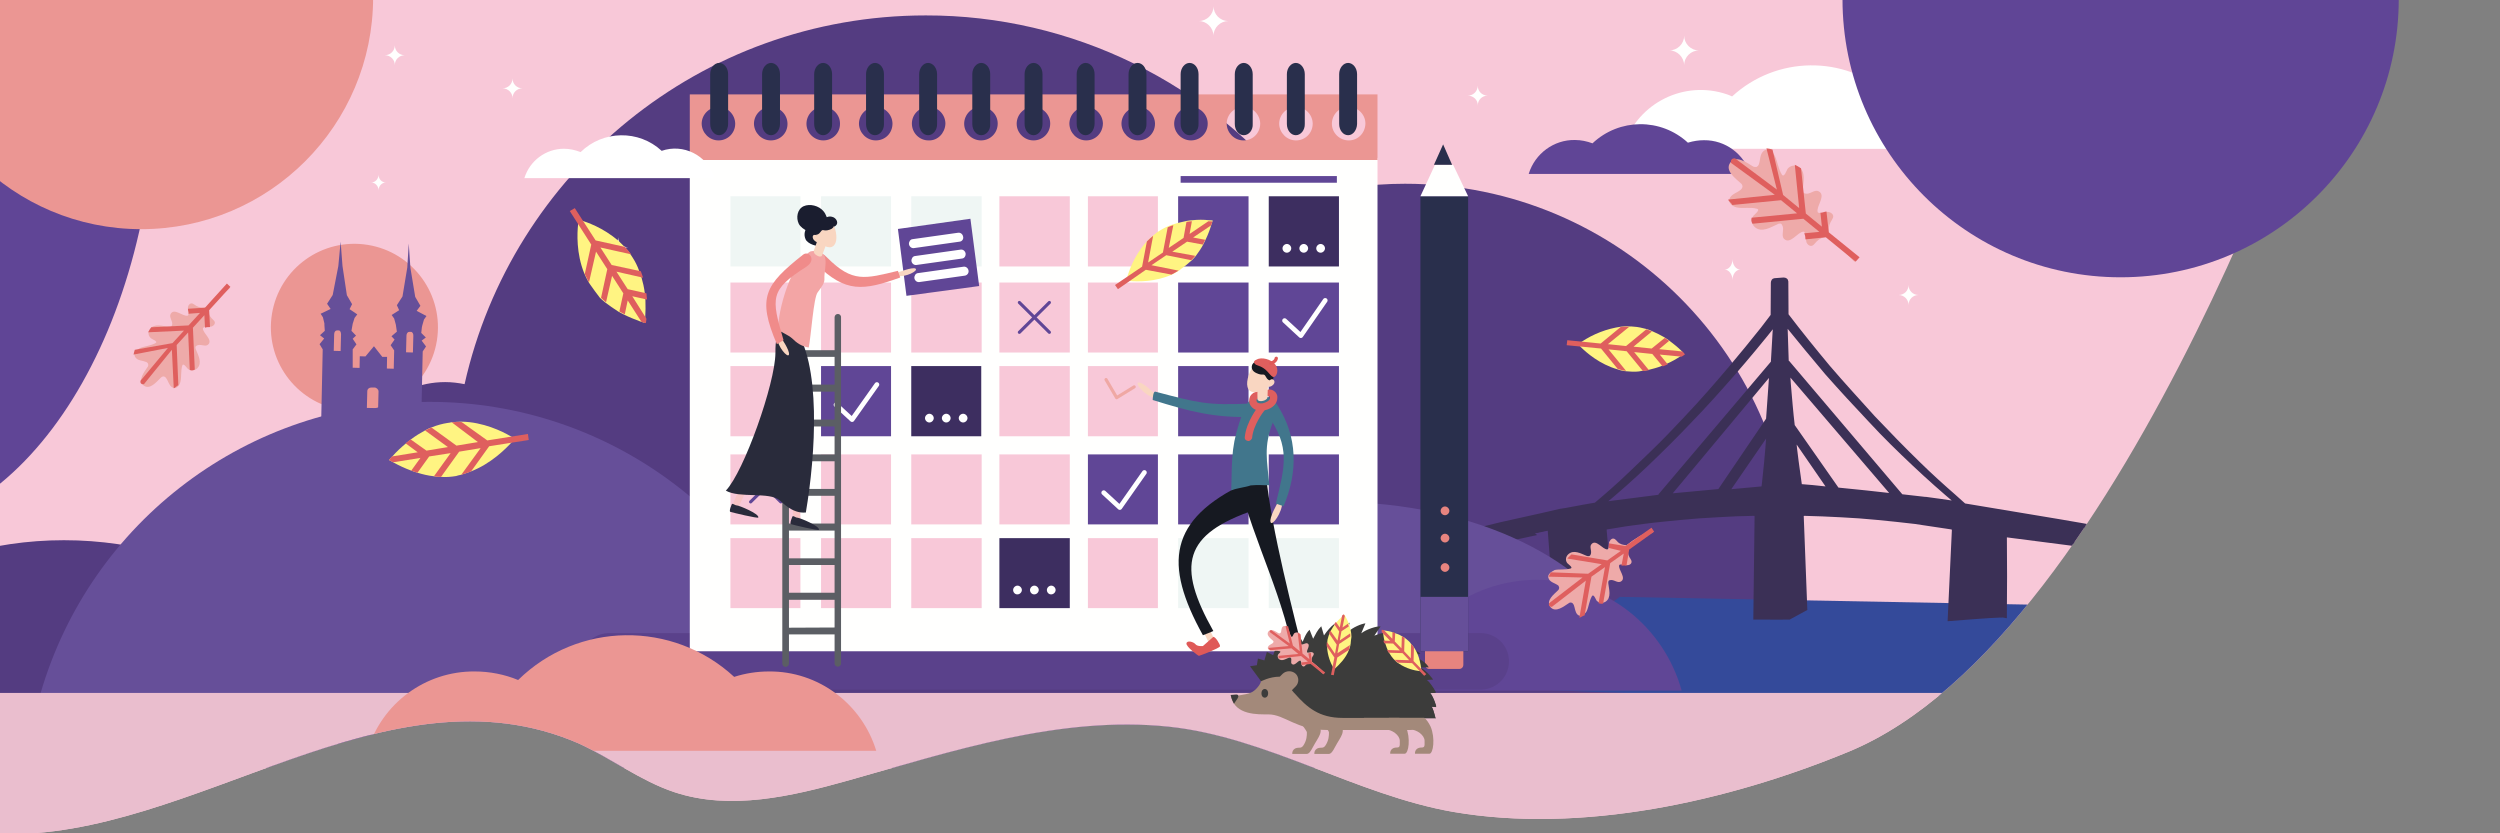 <?xml version="1.0" encoding="utf-8"?>
<!-- Generator: Adobe Illustrator 25.4.1, SVG Export Plug-In . SVG Version: 6.00 Build 0)  -->
<svg version="1.1" xmlns="http://www.w3.org/2000/svg" xmlns:xlink="http://www.w3.org/1999/xlink" x="0px" y="0px"
	 viewBox="0 0 1200 400" style="enable-background:new 0 0 1200 400;" xml:space="preserve">
<rect x="0" y="0" width="1200" height="400" fill="#808080" stroke="none"/>
<style type="text/css">
	.st0{display:none;}
	.st1{display:inline;fill-rule:evenodd;clip-rule:evenodd;fill:#A8A2C4;}
	.st2{display:inline;fill:#F8C8D8;}
	.st3{display:inline;fill-rule:evenodd;clip-rule:evenodd;fill:#F8C8D8;}
	.st4{display:inline;fill:#604596;}
	.st5{display:inline;fill:#95D3DD;}
	.st6{clip-path:url(#SVGID_00000016043703051411151540000002413967319244378502_);}
	.st7{fill-rule:evenodd;clip-rule:evenodd;fill:#F8C8D8;}
	.st8{fill-rule:evenodd;clip-rule:evenodd;fill:#543C81;}
	.st9{fill-rule:evenodd;clip-rule:evenodd;fill:#344A9A;}
	.st10{fill:#3B3056;stroke:#3B3056;stroke-width:2;stroke-miterlimit:10;}
	.st11{fill-rule:evenodd;clip-rule:evenodd;fill:#664F99;}
	.st12{fill-rule:evenodd;clip-rule:evenodd;fill:#604696;}
	.st13{fill:#EABECE;}
	.st14{fill-rule:evenodd;clip-rule:evenodd;fill:#FFFFFF;}
	.st15{fill-rule:evenodd;clip-rule:evenodd;fill:#604596;}
	.st16{fill-rule:evenodd;clip-rule:evenodd;fill:#5A418B;}
	.st17{fill-rule:evenodd;clip-rule:evenodd;fill:#FFFFFE;}
	.st18{fill-rule:evenodd;clip-rule:evenodd;fill:#EFF6F4;}
	.st19{fill-rule:evenodd;clip-rule:evenodd;fill:#3D2E60;}
	.st20{fill-rule:evenodd;clip-rule:evenodd;fill:#EB9693;}
	.st21{fill-rule:evenodd;clip-rule:evenodd;fill:#292F4C;}
	.st22{fill:none;stroke:#604696;stroke-width:1.524;stroke-linecap:round;stroke-linejoin:round;}
	.st23{fill:none;stroke:#FFFFFF;stroke-width:2.286;stroke-linecap:round;stroke-linejoin:round;}
	.st24{fill-rule:evenodd;clip-rule:evenodd;fill:#5B5E64;}
	.st25{fill:none;stroke:#EFA8A4;stroke-width:1.524;stroke-linecap:round;stroke-linejoin:round;}
	.st26{fill-rule:evenodd;clip-rule:evenodd;fill:#E7847F;}
	.st27{fill:#FFFFFF;}
	.st28{fill:#EB9693;}
	.st29{fill-rule:evenodd;clip-rule:evenodd;fill:#FFF482;}
	.st30{fill-rule:evenodd;clip-rule:evenodd;fill:#DF5F5E;}
	.st31{fill:#EEAAA9;}
	.st32{fill-rule:evenodd;clip-rule:evenodd;fill:#F9D6C1;}
	.st33{fill-rule:evenodd;clip-rule:evenodd;fill:#DF5957;}
	.st34{fill-rule:evenodd;clip-rule:evenodd;fill:#41768C;}
	.st35{fill-rule:evenodd;clip-rule:evenodd;fill:#161921;}
	.st36{fill:#DF5F5E;}
	.st37{fill:#DF5957;}
	.st38{fill-rule:evenodd;clip-rule:evenodd;fill:#F7C3C4;}
	.st39{fill-rule:evenodd;clip-rule:evenodd;fill:#292B3B;}
	.st40{fill-rule:evenodd;clip-rule:evenodd;fill:#F08B8A;}
	.st41{fill-rule:evenodd;clip-rule:evenodd;fill:#1A1D2F;}
	.st42{fill-rule:evenodd;clip-rule:evenodd;fill:#F3A5A5;}
	.st43{fill:#3C3C3B;}
	.st44{fill:#A3897A;}
	.st45{clip-path:url(#SVGID_00000111185062012030487120000001713778756961346238_);fill:#604596;}
	
		.st46{clip-path:url(#SVGID_00000111185062012030487120000001713778756961346238_);fill-rule:evenodd;clip-rule:evenodd;fill:#604596;}
	.st47{clip-path:url(#SVGID_00000111185062012030487120000001713778756961346238_);fill:#EB9693;}
</style>
<g id="Hilfe_x5F_2" class="st0">
</g>
<g id="Hilfe_x5F_1" class="st0">
	<circle id="k_00000172429549780387023750000002850470760704692362_" class="st2" cx="1017.9" cy="69.6" r="133.5"/>
	<path class="st3" d="M-39.6,7.7c-39.3,0-97.3-96.1-122.3-53.5c-23.2,39.5-37.4,92.7-37.4,151.3c0,121.7,61.4,220.5,137.2,220.5
		S75.1,227.3,75.1,105.5S36.2,7.7-39.6,7.7z"/>
	<circle class="st4" cx="67.8" cy="68.7" r="111.3"/>
</g>
<g id="Main">
	<g>
		<defs>
			<path id="SVGID_1_" d="M887.4,360.8c-58.4,24.1-128.5,39.5-189.9,28.9c-46.4-8.1-89.7-36-136.5-40.9
				c-52.2-5.4-103.6,11.7-154.1,25.9c-27.1,7.6-56.3,14.4-83,5.6c-16.4-5.4-30.4-16.3-46.2-23.5c-92.2-40-185.2,46.5-277.7,43.5V0
				h1119.7C1119.7,0,1022.3,305.1,887.4,360.8z"/>
		</defs>
		<clipPath id="SVGID_00000062183604332837268600000012064482776578960563_">
			<use xlink:href="#SVGID_1_"  style="overflow:visible;"/>
		</clipPath>
		<g style="clip-path:url(#SVGID_00000062183604332837268600000012064482776578960563_);">
			<polygon class="st7" points="-51,400 1149,400 1149,0 -51,0 			"/>
			<path class="st8" d="M674.4,88.2c-17.1,0-34.2,2.4-50.7,7C580.8,39.8,514.5,7.3,444.4,7.4c-108.2,0-198.7,75.7-221.4,177
				c-3-0.6-6.1-1-9.3-1c-24.7,0-44.8,20.1-44.8,44.8c0,3,0.3,6,0.9,8.8c-61,15.8-97.6,40.8-81.8,101.8c2.7,10.4,6.8,20.5,12.4,29.8
				h706.7c34.5-34.9,53.9-44.8,53.7-93.9C861,171.8,777.5,88.2,674.4,88.2"/>
			<path class="st9" d="M777.5,286.5c140.1,2.6,210.4,4,211.1,4c47.6,5,33.6,36.5-17.3,41.6c-33.9,3.4-185.8,2.6-252.7-2.4
				L777.5,286.5z"/>
			<path id="i-2_00000181771684054872076400000007568300285701380993_" class="st10" d="M856.2,134.2c0.3,0,0.6,0.1,0.9,0.3
				c0.1,0.1,0.3,0.3,0.3,0.6v0.3l0.1,15.8c6.4,8.4,13.1,16.7,20.1,25.1c7.1,8.3,14.4,16.2,21.5,24.1c7.3,7.7,14.5,15.1,21.7,22.1
				c5.8,5.7,11.7,11,17.2,15.8l4.8,4.3c40.5,6.7,60.7,10.1,60.7,10.3l0.7,9.3l-41.9-5.4l0.1,19.7l-0.1,19
				c-1.3-0.3-10.1,0.3-26.4,1.6l2-42.6c0-0.3-0.1-0.6-0.3-0.9c-0.1-0.1-0.3-0.3-0.4-0.4c-9.4-1.4-15.4-2.3-18-2.7
				c-5.8-0.7-11.7-1.3-17.7-1.9s-11.8-1-17.7-1.3c-6-0.3-12-0.6-17.8-0.7c-0.3,0-0.6,0.1-0.9,0.4c-0.1,0.1-0.3,0.4-0.3,0.6v0.3
				l1.7,44.3l-7.7,4.2c-3.3,0.1-3.1,0-16.2,0l0.6-48.5c0-0.3-0.1-0.6-0.3-0.9c-0.3-0.3-0.6-0.4-1-0.4c-5.8,0.1-11.7,0.3-17.7,0.7
				c-6,0.3-11.8,0.7-17.7,1.3c-5.8,0.6-11.8,1.1-17.7,1.9c-4,0.6-8,1-11.8,1.7l-6.1,1c-0.1,0-0.4,0.1-0.6,0.4
				c-0.1,0.1-0.1,0.4-0.1,0.6v0.3l2,23.2c-0.6,0.4-9.3,0.6-26.5,0.6l-1.8-23.8c0-0.1-39.7,8.9-46.3,9.3c-0.5,0-4.9-6-4.9-6
				c0.1-0.1,56.2-12.4,56.4-12.6l2.6-0.4l8.6-1.6l5.7-1c5.6-4.7,11.3-9.7,17.1-15.3l9.8-9.4c5.6-5.4,11-11,16.4-16.8
				c7.3-7.7,14.4-15.8,21.4-24.1c5.3-6.3,10.4-12.5,15.4-18.8l4.8-6.3l0.1-15.8c0-0.3,0.1-0.6,0.3-0.9c0.1-0.1,0.3-0.3,0.6-0.3h0.3
				L856.2,134.2z M851.9,155.3L851.9,155.3c-6.4,8-13,16-19.8,23.8c-6.8,7.8-13.7,15.5-20.7,22.7c-7,7.4-14.1,14.4-21.1,21.1
				s-14,12.8-20.8,18.5c-0.1,0.1-0.1,0.3,0,0.4c0,0,0.1,0.1,0.3,0.1l4.4-0.6c6.6-0.9,17-2.1,22.7-2.9c0-0.3,0-0.4,0.1-0.7l0.1-0.1
				l53.9-63.6l0.6-10.3c0.1-2.7,0.3-5.4,0.6-8.3c0.1-0.1,0.1-0.1-0.1-0.3L851.9,155.3z M857.3,155.3L857.3,155.3l-0.3,0.1v0.1
				l0.6,18.1v0.1c0.3,0.1,0.4,0.3,0.6,0.4l54.4,64.1l11.4,1.3l0,0h0.4c5,0.7,9.8,1.3,14.8,2.1c0.3,0,0.4,0,0.4-0.1s0-0.3-0.1-0.3
				c-6.8-5.7-13.7-11.8-20.8-18.5c-7-6.6-14.1-13.5-21.1-21.1c-7-7.4-14-15-20.8-22.7C870.3,171.2,863.7,163.2,857.3,155.3
				L857.3,155.3L857.3,155.3z M909.2,237.9l-51-59.6l0.4,6c0.6,6.8,1.1,13.5,1.9,20.1l21.4,30.6l13.8,1.4L909.2,237.9z M850.3,178.4
				l-49.7,59.6l24.8-2.3v-0.1l0,0l0.1-0.1l23.2-34.2l0.9-12.7C849.9,185.3,850,181.9,850.3,178.4L850.3,178.4z M849,206.9l-20,29.1
				l17.4-1.6l0.3-2.1C847.3,227.1,848.2,218.5,849,206.9z M864,233.4h0.9c2,0.1,7,0.6,13.4,1.3L861,209.6
				C861.7,217.5,862.9,225.4,864,233.4L864,233.4z"/>
			<path class="st8" d="M30.7,259.3c-70.4,0-129.7,41.3-148.2,97.8H179C160.5,300.6,101.2,259.3,30.7,259.3 M478.7,210.4
				c-98.1,0-180.7,41.3-206.4,97.8H685C659.5,251.7,576.8,210.4,478.7,210.4"/>
			<path class="st11" d="M640.5,240.9c-67.6,0-124.6,28.5-142.3,67.3h284.5C765.1,269.3,708.1,240.9,640.5,240.9 M206.1,192.9
				c-86.5-0.1-162.6,57-186.7,140.1h373.6C368.8,249.9,292.6,192.8,206.1,192.9"/>
			<path class="st12" d="M737.8,278.3c-33.1,0-60.9,22.5-69.6,53.2h139C798.7,300.8,770.9,278.3,737.8,278.3"/>
			<rect x="-51" y="332.6" class="st13" width="1042.6" height="67.4"/>
			<path class="st14" d="M778.9,71.4c6-20.7,27.5-32.6,48.2-26.7c1.4,0.4,2.9,0.9,4.3,1.6c21.2-19.5,53.7-20,75.4-0.9
				c20.4-7,42.6,3.8,49.6,24.1c0.3,0.7,0.4,1.3,0.6,2L778.9,71.4L778.9,71.4z"/>
			<path class="st15" d="M733.8,83.4c3-9.7,12.1-16.4,22.2-16.2c2.9,0,5.7,0.6,8.4,1.6c12.8-12.1,32.8-12.3,45.8-0.3l0.3-0.1
				c2.4-0.7,4.8-1.1,7.4-1.1c10.3-0.1,19.2,6.6,22.2,16.2H733.8z"/>
			<path class="st16" d="M710.2,331H292.9c-7.6,0.3-13.8-5.6-14.1-13c-0.3-7.6,5.6-13.8,13-14.1c0.4,0,0.7,0,1.1,0h417.3
				c7.6-0.3,13.8,5.6,14.1,13c0.3,7.6-5.6,13.8-13,14.1C710.9,331,710.5,331,710.2,331"/>
			<polygon class="st17" points="331.1,312.6 661.2,312.6 661.2,75.8 331.1,75.8 			"/>
			<polygon class="st18" points="350.6,127.9 384.2,127.9 384.2,94.2 350.6,94.2 			"/>
			<polygon class="st18" points="394.1,127.9 427.7,127.9 427.7,94.2 394.1,94.2 			"/>
			<polygon class="st18" points="437.4,127.9 471.2,127.9 471.2,94.2 437.4,94.2 			"/>
			<polygon class="st7" points="479.7,127.9 513.5,127.9 513.5,94.2 479.7,94.2 			"/>
			<polygon class="st7" points="522.2,127.9 555.8,127.9 555.8,94.2 522.2,94.2 			"/>
			<polygon class="st12" points="565.5,127.9 599.3,127.9 599.3,94.2 565.5,94.2 			"/>
			<polygon class="st19" points="609,127.9 642.7,127.9 642.7,94.2 609,94.2 			"/>
			<polygon class="st7" points="350.6,169.2 384.2,169.2 384.2,135.6 350.6,135.6 			"/>
			<polygon class="st7" points="394.1,169.2 427.7,169.2 427.7,135.6 394.1,135.6 			"/>
			<polygon class="st7" points="437.4,169.2 471.2,169.2 471.2,135.6 437.4,135.6 			"/>
			<polygon class="st7" points="479.7,169.2 513.5,169.2 513.5,135.6 479.7,135.6 			"/>
			<polygon class="st7" points="522.2,169.2 555.8,169.2 555.8,135.6 522.2,135.6 			"/>
			<polygon class="st12" points="565.5,169.2 599.3,169.2 599.3,135.6 565.5,135.6 			"/>
			<polygon class="st12" points="609,169.2 642.7,169.2 642.7,135.6 609,135.6 			"/>
			<polygon class="st7" points="350.6,209.4 384.2,209.4 384.2,175.7 350.6,175.7 			"/>
			<polygon class="st12" points="394.1,209.4 427.7,209.4 427.7,175.7 394.1,175.7 			"/>
			<polygon class="st19" points="437.4,209.4 471,209.4 471,175.7 437.4,175.7 			"/>
			<polygon class="st7" points="479.7,209.4 513.5,209.4 513.5,175.7 479.7,175.7 			"/>
			<polygon class="st7" points="522.2,209.4 555.8,209.4 555.8,175.7 522.2,175.7 			"/>
			<polygon class="st12" points="565.5,209.4 599.3,209.4 599.3,175.7 565.5,175.7 			"/>
			<polygon class="st12" points="609,209.4 642.7,209.4 642.7,175.7 609,175.7 			"/>
			<polygon class="st7" points="350.6,251.7 384.2,251.7 384.2,218.1 350.6,218.1 			"/>
			<polygon class="st7" points="394.1,251.7 427.7,251.7 427.7,218.1 394.1,218.1 			"/>
			<polygon class="st7" points="437.4,251.7 471.2,251.7 471.2,218.1 437.4,218.1 			"/>
			<polygon class="st7" points="479.7,251.7 513.5,251.7 513.5,218.1 479.7,218.1 			"/>
			<polygon class="st12" points="522.2,251.7 555.8,251.7 555.8,218.1 522.2,218.1 			"/>
			<polygon class="st12" points="565.5,251.7 599.3,251.7 599.3,218.1 565.5,218.1 			"/>
			<polygon class="st12" points="609,251.7 642.7,251.7 642.7,218.1 609,218.1 			"/>
			<polygon class="st7" points="350.6,291.9 384.2,291.9 384.2,258.3 350.6,258.3 			"/>
			<polygon class="st7" points="394.1,291.9 427.7,291.9 427.7,258.3 394.1,258.3 			"/>
			<polygon class="st7" points="437.4,291.9 471.2,291.9 471.2,258.3 437.4,258.3 			"/>
			<polygon class="st19" points="479.7,291.9 513.5,291.9 513.5,258.3 479.7,258.3 			"/>
			<polygon class="st7" points="522.2,291.9 555.8,291.9 555.8,258.3 522.2,258.3 			"/>
			<polygon class="st18" points="565.5,291.9 599.3,291.9 599.3,258.3 565.5,258.3 			"/>
			<polygon class="st18" points="609,291.9 642.7,291.9 642.7,258.3 609,258.3 			"/>
			<polygon class="st12" points="566.7,87.7 641.7,87.7 641.7,84.5 566.7,84.5 			"/>
			<path class="st20" d="M647.4,67.4c-4.4,0-8.1-3.6-8.1-8s3.6-8.1,8-8.1c4.4,0,8.1,3.6,8.1,8l0,0C655.3,63.9,651.8,67.4,647.4,67.4
				L647.4,67.4z M622.1,67.4c-4.4,0-8-3.6-8.1-8c0-4.4,3.6-8,8-8.1c4.4,0,8,3.6,8.1,8l0,0C630.1,63.9,626.5,67.4,622.1,67.4
				L622.1,67.4z M596.9,67.4c-4.4,0-8-3.6-8.1-8c0-4.4,3.6-8,8-8.1c4.4,0,8,3.6,8.1,8l0,0C604.9,63.9,601.3,67.4,596.9,67.4
				L596.9,67.4z M571.7,67.4c-4.4,0-8.1-3.6-8.1-8s3.6-8.1,8-8.1s8.1,3.6,8.1,8c0,0,0,0,0,0.1C579.7,63.9,576.1,67.4,571.7,67.4
				L571.7,67.4z M546.4,67.4c-4.4,0-8-3.6-8.1-8c0-4.4,3.6-8,8-8.1c4.4,0,8,3.6,8.1,8c0,0,0,0,0,0.1
				C554.4,63.9,550.9,67.4,546.4,67.4z M521.4,67.4c-4.4,0-8-3.6-8.1-8c0-4.4,3.6-8,8-8.1c4.4,0,8,3.6,8.1,8l0,0
				C529.3,63.9,525.8,67.4,521.4,67.4L521.4,67.4z M496.1,67.4c-4.4,0-8.1-3.6-8.1-8s3.6-8.1,8-8.1s8.1,3.6,8.1,8l0,0
				C504.1,63.9,500.5,67.4,496.1,67.4L496.1,67.4L496.1,67.4z M470.9,67.4c-4.4,0-8.1-3.6-8.1-8s3.6-8.1,8-8.1c4.4,0,8.1,3.6,8.1,8
				l0,0C478.9,63.9,475.3,67.4,470.9,67.4L470.9,67.4z M445.7,67.4c-4.4,0-8-3.6-8-8.1c0-4.4,3.6-8,8.1-8c4.4,0,8,3.6,8,8.1l0,0
				C453.6,63.9,450.1,67.6,445.7,67.4L445.7,67.4L445.7,67.4z M420.4,67.4c-4.4,0-8-3.6-8.1-8c0-4.4,3.6-8,8-8.1c4.4,0,8,3.6,8.1,8
				l0,0C428.4,63.9,424.9,67.4,420.4,67.4L420.4,67.4L420.4,67.4z M395.2,67.4c-4.4,0-8.1-3.6-8.1-8s3.6-8.1,8-8.1s8.1,3.6,8.1,8
				l0,0C403.3,63.9,399.6,67.4,395.2,67.4L395.2,67.4L395.2,67.4z M370,67.4c-4.4,0-8-3.6-8.1-8c0-4.4,3.6-8,8-8.1
				c4.4,0,8,3.6,8.1,8l0,0C378.1,63.9,374.5,67.4,370,67.4L370,67.4L370,67.4z M344.9,67.4c-4.4,0-8-3.6-8.1-8c0-4.4,3.6-8,8-8.1
				c4.4,0,8,3.6,8.1,8c0,0,0,0,0,0.1C352.9,63.9,349.3,67.4,344.9,67.4L344.9,67.4z M331.1,76.8h330.1V45.3H331.1V76.8z"/>
			<path class="st21" d="M345.2,64.9L345.2,64.9c-2.4,0-4.3-2.4-4.3-5.4V35.6c0-3,2-5.4,4.3-5.4c2.4,0,4.3,2.4,4.3,5.4v23.9
				C349.5,62.4,347.6,64.9,345.2,64.9 M370.1,64.9L370.1,64.9c-2.4,0-4.3-2.4-4.3-5.4V35.6c0-3,2-5.4,4.3-5.4c2.4,0,4.3,2.4,4.3,5.4
				v23.9C374.4,62.4,372.5,64.9,370.1,64.9 M395.1,64.9L395.1,64.9c-2.4,0-4.3-2.4-4.3-5.4V35.6c0-3,2-5.4,4.3-5.4
				c2.4,0,4.3,2.4,4.3,5.4v23.9C399.5,62.4,397.5,64.9,395.1,64.9 M420,64.9L420,64.9c-2.4,0-4.3-2.4-4.3-5.4V35.6
				c0-3,2-5.4,4.3-5.4c2.4,0,4.3,2.4,4.3,5.4v23.9C424.4,62.4,422.4,64.9,420,64.9 M445.5,64.9L445.5,64.9c-2.4,0-4.3-2.4-4.3-5.4
				V35.6c0-3,2-5.4,4.3-5.4c2.3,0,4.3,2.4,4.3,5.4v23.9C449.9,62.4,447.9,64.9,445.5,64.9 M471,64.9L471,64.9
				c-2.4,0-4.3-2.4-4.3-5.4V35.6c0-3,2-5.4,4.3-5.4c2.4,0,4.3,2.4,4.3,5.4v23.9C475.5,62.4,473.5,64.9,471,64.9 M496.1,64.9
				L496.1,64.9c-2.4,0-4.3-2.4-4.3-5.4V35.6c0-3,2-5.4,4.3-5.4c2.4,0,4.3,2.4,4.3,5.4v23.9C500.4,62.4,498.5,64.9,496.1,64.9
				 M521.1,64.9L521.1,64.9c-2.4,0-4.3-2.4-4.3-5.4V35.6c0-3,2-5.4,4.3-5.4c2.4,0,4.3,2.4,4.3,5.4v23.9
				C525.3,62.4,523.5,64.9,521.1,64.9 M546,64.9L546,64.9c-2.4,0-4.3-2.4-4.3-5.4V35.6c0-3,2-5.4,4.3-5.4c2.4,0,4.3,2.4,4.3,5.4
				v23.9C550.4,62.4,548.4,64.9,546,64.9 M571,64.9L571,64.9c-2.4,0-4.3-2.4-4.3-5.4V35.6c0-3,2-5.4,4.3-5.4c2.4,0,4.3,2.4,4.3,5.4
				v23.9C575.4,62.4,573.4,64.9,571,64.9 M597,64.9L597,64.9c-2.4,0-4.3-2.4-4.3-5.4V35.6c0-3,2-5.4,4.3-5.4c2.3,0,4.3,2.4,4.3,5.4
				v23.9C601.5,62.4,599.5,64.9,597,64.9 M622,64.9L622,64.9c-2.4,0-4.3-2.4-4.3-5.4V35.6c0-3,2-5.4,4.3-5.4c2.3,0,4.3,2.4,4.3,5.4
				v23.9C626.4,62.4,624.4,64.9,622,64.9 M647.1,64.9L647.1,64.9c-2.4,0-4.3-2.4-4.3-5.4V35.6c0-3,2-5.4,4.3-5.4
				c2.3,0,4.3,2.4,4.3,5.4v23.9C651.3,62.4,649.5,64.9,647.1,64.9"/>
			<path class="st22" d="M503.7,145.2l-14.4,14.3 M503.7,159.5l-14.4-14.3 M374.8,226.6l-14.5,14.3 M374.8,240.9l-14.5-14.3"/>
			<polyline class="st23" points="401.3,194.3 409,201.4 420.9,184.6 			"/>
			<polyline class="st23" points="529.8,236.5 537.5,243.6 549.3,226.8 			"/>
			<polyline class="st23" points="616.6,153.9 624.4,161.1 636.1,144.2 			"/>
			<path class="st24" d="M379.1,301.3c-0.1,0-0.3,0-0.4,0v-13.4c0.1,0,0.3,0,0.4,0h21.5v13.3L379.1,301.3z M379.1,171.3h21.5v13.3
				h-21.5c-0.1,0-0.3,0-0.4,0v-13.4C378.8,171.3,379,171.3,379.1,171.3L379.1,171.3z M378.7,271.2c0.1,0,0.3,0,0.4,0h21.5v13.3
				h-21.5c-0.1,0-0.3,0-0.4,0V271.2z M400.6,201.4h-21.5c-0.1,0-0.3,0-0.4,0V188c0.1,0,0.3,0,0.4,0h21.5V201.4z M379.1,254.7h21.5
				V268h-21.5c-0.1,0-0.3,0-0.4,0v-13.4C378.8,254.7,379,254.7,379.1,254.7z M379.1,238h21.5v13.3h-21.5c-0.1,0-0.3,0-0.4,0V238
				C378.8,238,379,238,379.1,238L379.1,238z M378.7,218.1v-13.4c0.1,0,0.3,0,0.4,0h21.5v13.4h-21.5
				C379,218.1,378.8,218.1,378.7,218.1z M379.1,221.4h21.5v13.3h-21.5c-0.1,0-0.3,0-0.4,0v-13.3C378.8,221.4,379,221.4,379.1,221.4
				L379.1,221.4z M402.2,150.7c-0.9,0-1.6,0.7-1.6,1.6l0,0v15.8h-21.5c-0.1,0-0.3,0-0.4,0v-15.8c0-0.9-0.7-1.6-1.6-1.6
				c-0.9,0-1.6,0.7-1.6,1.6l0,0v166.2c0,0.9,0.7,1.6,1.6,1.6c0.9,0,1.6-0.7,1.6-1.6l0,0v-14c0.1,0,0.3,0,0.4,0h21.5v13.8
				c-0.1,0.9,0.6,1.6,1.4,1.7c0.9,0.1,1.6-0.6,1.7-1.4c0-0.1,0-0.1,0-0.3V152.4C403.8,151.4,403,150.7,402.2,150.7L402.2,150.7z"/>
			<polyline class="st12" points="470,137.3 435.1,142 431,109.9 465.8,105 470,137.3 			"/>
			<path class="st14" d="M460.6,116l-22,3.1c-1.1,0.1-2.1-0.7-2.3-1.9l0,0c-0.1-1.1,0.6-2.3,1.7-2.4l22-3.1c1.1-0.1,2.1,0.7,2.3,1.9
				l0,0C462.6,114.7,461.8,115.9,460.6,116 M461.8,124.1l-22,3.1c-1.1,0.1-2.1-0.7-2.3-1.9l0,0c-0.1-1.1,0.6-2.3,1.7-2.4l22-3.1
				c1.1-0.1,2.1,0.7,2.3,1.9l0,0C463.6,122.9,462.9,124,461.8,124.1 M463.2,132.3l-22,3.1c-1.1,0.1-2.1-0.7-2.3-1.9l0,0
				c-0.1-1.1,0.6-2.3,1.7-2.4l22-3.1c1.1-0.1,2.1,0.7,2.3,1.9l0,0C465.1,131,464.3,132.1,463.2,132.3"/>
			<path class="st25" d="M544.4,185.7l-8.3,5.1 M536,190.9l-5.1-8.7"/>
			<path class="st14" d="M444,200.7c0-1.1,1-2.1,2.1-2.1c1.1,0,2.1,1,2.1,2.1c0,1.1-1,2.1-2.1,2.1C445,202.8,444,201.8,444,200.7
				 M452.1,200.7c0-1.1,1-2.1,2.1-2.1c1.1,0,2.1,1,2.1,2.1c0,1.1-1,2.1-2.1,2.1C453.1,202.8,452.1,201.8,452.1,200.7 M460.2,200.7
				c0-1.1,1-2.1,2.1-2.1s2.1,1,2.1,2.1c0,1.1-1,2.1-2.1,2.1S460.2,201.8,460.2,200.7 M615.6,119.2c0-1.1,1-2.1,2.1-2.1
				s2.1,1,2.1,2.1s-1,2.1-2.1,2.1S615.6,120.4,615.6,119.2 M623.7,119.2c0-1.1,1-2.1,2.1-2.1c1.1,0,2.1,1,2.1,2.1s-1,2.1-2.1,2.1
				C624.7,121.3,623.7,120.4,623.7,119.2 M631.8,119.2c0-1.1,1-2.1,2.1-2.1c1.1,0,2.1,1,2.1,2.1s-1,2.1-2.1,2.1
				C632.8,121.3,631.8,120.4,631.8,119.2 M486.3,283.2c0-1.1,1-2.1,2.1-2.1c1.1,0,2.1,1,2.1,2.1c0,1.1-1,2.1-2.1,2.1
				C487.3,285.4,486.3,284.4,486.3,283.2 M494.4,283.2c0-1.1,1-2.1,2.1-2.1c1.1,0,2.1,1,2.1,2.1c0,1.1-1,2.1-2.1,2.1
				C495.4,285.4,494.4,284.4,494.4,283.2 M502.5,283.2c0-1.1,1-2.1,2.1-2.1c1.1,0,2.1,1,2.1,2.1c0,1.1-1,2.1-2.1,2.1
				C503.5,285.4,502.5,284.4,502.5,283.2"/>
			<polygon class="st21" points="681.8,312.6 704.7,312.6 704.7,94.2 681.8,94.2 			"/>
			<polyline class="st17" points="688.8,79.1 681.8,94.2 704.7,94.2 697.5,79.1 688.8,79.1 			"/>
			<polyline class="st21" points="692.7,69.3 688.3,79.1 697,79.1 692.7,69.3 			"/>
			<path class="st26" d="M700.4,321.1H686c-1.1,0-2-1-2-2l0,0v-17.5c0-1.1,0.9-2,2-2l0,0h14.4c1.1,0,2,1,2,2l0,0v17.5
				C702.4,320.3,701.5,321.1,700.4,321.1L700.4,321.1"/>
			<polygon class="st11" points="681.8,312.6 704.7,312.6 704.7,286.5 681.8,286.5 			"/>
			<path class="st26" d="M691.5,272.4c0-1.1,1-2.1,2.1-2.1c1.1,0,2.1,1,2.1,2.1c0,1.1-1,2.1-2.1,2.1
				C692.5,274.5,691.5,273.5,691.5,272.4 M691.5,258.3c0-1.1,1-2.1,2.1-2.1c1.1,0,2.1,1,2.1,2.1c0,1.1-1,2.1-2.1,2.1
				C692.5,260.4,691.5,259.4,691.5,258.3 M691.5,245.2c0-1.1,1-2.1,2.1-2.1c1.1,0,2.1,1,2.1,2.1s-1,2.1-2.1,2.1
				C692.5,247.3,691.5,246.4,691.5,245.2"/>
			<path class="st17" d="M575.4,10.1c3.8,0,7.1-3.1,7.1-7.1c0,3.8,3.1,7.1,7.1,7.1c-3.8,0-7.1,3.1-7.1,7.1
				C582.4,13.3,579.2,10.1,575.4,10.1 M801.3,24.2c3.8,0,7.1-3.1,7.1-7.1c0,3.8,3.1,7.1,7.1,7.1c-3.8,0-7.1,3.1-7.1,7.1
				C808.3,27.4,805.1,24.2,801.3,24.2 M704.5,45.9c2.7,0,4.8-2.1,4.8-4.8c0,2.7,2.1,4.8,4.8,4.8c-2.7,0-4.8,2.1-4.8,4.8
				C709.5,48,707.2,45.9,704.5,45.9 M291.9,118.7c2.7,0,4.8-2.1,4.8-4.8c0,2.7,2.1,4.8,4.8,4.8c-2.7,0-4.8,2.1-4.8,4.8l0,0
				C296.9,120.9,294.6,118.7,291.9,118.7 M241.2,42.4c2.7,0,4.8-2.1,4.8-4.8c0,2.7,2.1,4.8,4.8,4.8c-2.7,0-4.8,2.1-4.8,4.8
				C246.1,44.7,244,42.4,241.2,42.4 M178.2,87.6c1.9,0,3.5-1.7,3.5-3.8c0,2.1,1.5,3.8,3.5,3.8c-1.9,0-3.5,1.7-3.5,3.8
				C181.7,89.4,180.2,87.6,178.2,87.6 M911.3,141.6c2.7,0,4.8-2.1,4.8-4.8c0,2.7,2.1,4.8,4.8,4.8c-2.7,0-4.8,2.1-4.8,4.8
				C916.1,143.8,914,141.6,911.3,141.6 M827.8,129.4c2.1,0,3.8-2.2,3.8-5c0,2.8,1.7,5,3.8,5c-2.1,0-3.8,2.2-3.8,5
				C831.6,131.8,829.9,129.4,827.8,129.4 M184.7,26.5c2.7,0,4.8-2.1,4.8-4.8c0,2.7,2.1,4.8,4.8,4.8c-2.7,0-4.8,2.1-4.8,4.8
				C189.6,28.8,187.5,26.5,184.7,26.5"/>
			<path class="st20" d="M176.4,360.4c6.8-22.8,27.8-38.3,51.5-38.1c7.1,0,14.3,1.4,20.8,4.1c28.7-28.1,74.2-28.7,103.7-1.5
				c5.3-1.7,10.9-2.6,16.7-2.6c23.7-0.2,44.6,15.5,51.5,38.1H176.4z"/>
			<path class="st27" d="M251.7,85.5c2.6-8.4,10.3-14.1,19-14.1c2.7,0,5.4,0.6,8,1.6c10.7-10.5,27.9-10.8,38.9-0.6
				c10.4-3.6,21.7,2.1,25.2,12.5c0,0.1,0.1,0.3,0.1,0.6H251.7z"/>
			
				<ellipse id="i-3_00000078726541975155628420000009309742824789655477_" transform="matrix(0.16 -0.987 0.987 0.16 -12.173 299.974)" class="st28" cx="170.2" cy="157.1" rx="40.1" ry="40.1"/>
			<path class="st29" d="M283.3,136.6c-0.3-0.4-0.6-1-0.9-1.4c-0.7-1.3-1.4-2.7-2-4.1c-3.8-9.4-3.4-19.2-2.9-23.5
				c0.1-1.4,0.3-2.1,0.3-2.1s0.7,0.1,2.1,0.6c4,1.3,12.7,4.8,19.5,12c1.1,1.1,2.1,2.3,3,3.6c0.4,0.6,0.9,1.3,1.3,2
				c1.3,2,2.3,4.1,3.1,6.3c0.4,1.1,0.7,2.1,1.1,3.1c0.7,2.4,1.3,5,1.6,7.6c0.1,1,0.1,2,0.3,3c0.1,3,0.1,6.1-0.1,9.1
				c-0.1,1.4-0.3,2.1-0.3,2.1s-0.7-0.1-2.1-0.6c-2.7-1-5.4-2.1-8-3.4c-0.9-0.4-1.7-0.9-2.6-1.4c-2.1-1.3-4.3-2.9-6.3-4.4
				c-0.9-0.7-1.6-1.4-2.4-2.1C286.3,140.7,284.7,138.7,283.3,136.6"/>
			<path class="st30" d="M282.7,135.6c-0.7-1.3-1.4-2.7-2-4.1l3.1-14.1l-10.3-16.1l2.4-1.4l10,15.5l14,3.1c1.1,1.1,2.1,2.3,3.1,3.6
				l-14.8-3.3l5.4,8.4l14,3c0.4,1.1,0.7,2.1,1.1,3.1l-12.8-2.9l5.4,8.4l9,2c0.1,1,0.1,2,0.3,3l-7.1-1.6l6.8,10.8
				c-0.1,1.4-0.3,2.1-0.3,2.1s-0.7-0.1-2.1-0.6l-6.6-10.3l-1.4,6.7c-0.9-0.4-1.7-0.9-2.6-1.4l1.9-8.7l-5.4-8.4l-2.9,12.7
				c-0.9-0.7-1.6-1.4-2.4-2.1l3-13.8l-5.4-8.4L282.7,135.6"/>
			<path class="st29" d="M567,129c-0.4,0.3-0.7,0.6-1.1,0.9c-1.1,0.7-2.3,1.3-3.4,1.9c-8,3.6-16.4,3.4-20.1,3.1
				c-1.1-0.1-1.9-0.1-1.9-0.1s0.1-0.7,0.6-1.9c1.9-6.4,5.1-12.4,9.7-17.4c1-1,2-1.9,3-2.7c0.6-0.4,1.1-0.9,1.6-1.3
				c1.7-1.1,3.4-2.1,5.3-2.9c0.9-0.4,1.7-0.7,2.7-1c2.1-0.7,4.3-1.1,6.4-1.6c0.9-0.1,1.7-0.3,2.6-0.3c2.6-0.3,5.3-0.3,7.8,0
				c1.1,0.1,1.9,0.1,1.9,0.1s-0.1,0.7-0.6,1.9c-0.7,2.4-1.6,4.8-2.7,7.1c-0.4,0.7-0.7,1.6-1.1,2.3c-1,2-2.3,3.8-3.6,5.6
				c-0.6,0.7-1.1,1.4-1.9,2.1C570.4,126.4,568.7,127.9,567,129"/>
			<path class="st30" d="M565.7,129.9c-1.1,0.7-2.3,1.3-3.4,1.9l-12.3-2.3l-13.4,9.3l-1.4-2l13-8.8l2.3-12.1c1-1,2-1.9,3-2.7
				l-2.4,12.8l7.1-4.8l2.3-12.1c0.9-0.4,1.7-0.7,2.7-1L561,119l7.1-4.8l1.4-7.7c0.9-0.1,1.7-0.3,2.6-0.3l-1.1,6.1l9-6.1
				c1.1,0.1,1.9,0.1,1.9,0.1s-0.1,0.7-0.6,1.9l-8.6,5.8l5.8,1.1c-0.4,0.7-0.7,1.4-1.1,2.3l-7.6-1.4l-7.1,4.8l11,2
				c-0.6,0.7-1.1,1.4-1.9,2.1l-12-2.4l-7.1,4.8L565.7,129.9"/>
			<path class="st29" d="M781.9,178.3c-0.4,0-1-0.1-1.4-0.1c-1.3-0.1-2.7-0.4-4-0.9c-8.6-2.4-15.1-8.1-17.7-10.7
				c-0.9-0.9-1.3-1.4-1.3-1.4s0.6-0.4,1.6-1.1c5.7-3.8,12.1-6.3,19-7.3c1.4-0.1,2.7-0.3,4.1-0.1c0.7,0,1.4,0,2,0.1
				c2,0.1,4.1,0.6,6,1.1c1,0.3,1.9,0.6,2.7,1c2.1,0.9,4.1,1.9,6,3c0.7,0.4,1.4,1,2.1,1.4c2.1,1.6,4.3,3.3,6.1,5.1
				c0.9,0.9,1.3,1.4,1.3,1.4s-0.6,0.4-1.6,1.1c-2.1,1.4-4.4,2.7-6.7,3.7c-0.7,0.3-1.6,0.7-2.4,1c-2.1,0.9-4.3,1.4-6.6,2
				c-0.9,0.1-1.9,0.4-2.9,0.4C786.3,178.5,784,178.5,781.9,178.3"/>
			<path class="st30" d="M780.5,178c-1.3-0.1-2.6-0.4-4-0.9l-8-9.8l-16.5-1.6l0.3-2.4l16,1.6l9.7-8c1.4-0.1,2.7-0.1,4.1-0.1
				l-10.3,8.4l8.7,0.9l9.7-8c1,0.3,1.9,0.6,2.7,1l-8.8,7.3l8.7,0.9l6.3-5.1c0.7,0.4,1.4,1,2.1,1.4l-4.8,4l11.1,1.1
				c0.9,0.9,1.3,1.4,1.3,1.4s-0.6,0.4-1.6,1.1l-10.5-1l3.8,4.7c-0.7,0.3-1.6,0.7-2.4,1l-5-6l-8.7-0.9l7.1,8.7
				c-0.9,0.1-1.9,0.3-2.9,0.4l-7.8-9.5l-8.7-0.9L780.5,178"/>
			<path class="st29" d="M214.9,203c0.6-0.1,1.1-0.1,1.7-0.3c1.6-0.1,3.1-0.3,4.8-0.3c10.5,0.1,19.8,4.7,23.7,7c1.3,0.7,2,1.1,2,1.1
				s-0.6,0.7-1.4,1.7c-3,3.3-10.1,10.4-19.7,14.1c-1.6,0.6-3.1,1.1-4.7,1.6c-0.9,0.1-1.6,0.4-2.4,0.6c-2.4,0.4-4.8,0.6-7.3,0.4
				c-1.1,0-2.3-0.1-3.4-0.3c-2.7-0.3-5.3-0.9-7.8-1.7c-1-0.3-2-0.6-3-1c-3-1.1-5.8-2.4-8.7-4c-1.3-0.7-2-1.1-2-1.1s0.6-0.7,1.6-1.7
				c2-2.3,4.3-4.4,6.7-6.4c0.7-0.6,1.6-1.3,2.4-1.9c2.1-1.6,4.4-3,6.8-4.3c1-0.6,2-1,3.1-1.4C209.8,204.1,212.3,203.4,214.9,203"/>
			<path class="st30" d="M216.8,202.7c1.6-0.1,3.1-0.3,4.8-0.1l12.3,8.8l19.5-3.1l0.4,2.9l-19,3l-8.7,12.1c-1.6,0.6-3.1,1.1-4.7,1.6
				l9.3-12.8l-10.3,1.7l-8.7,12.1c-1.1,0-2.3-0.1-3.4-0.3l8-11.1l-10.3,1.6l-5.6,7.8c-1-0.3-2-0.6-3-1l4.4-6.1l-13.1,2.1
				c-1.3-0.7-2-1.1-2-1.1s0.6-0.7,1.4-1.7l12.4-2l-5.8-4.3c0.7-0.6,1.6-1.3,2.4-1.9l7.6,5.4l10.3-1.7l-11-8c1-0.4,2-1,3.1-1.4
				l12,8.7l10.3-1.7L216.8,202.7"/>
			<g>
				<path class="st31" d="M846.3,72.7c-1.6,1.6-1.3,4-2,6c-0.1,0.6-0.6,1.1-1.1,1.4c-0.7,0.1-1.3,0.1-1.9-0.3
					c-2.7-1.6-8-5.6-10.8-1.7l2.7,2l0,0l-2.7-2c-2.7,3.8,2.6,7.6,5,9.8c0.6,0.4,0.9,1.1,0.9,1.7c-0.1,0.6-0.4,1.1-1,1.6
					c-1.6,1.3-4,1.9-5,3.7c-1.3,2.6,1.3,4.3,3.4,4.7c3.1,0.6,6.4-0.3,9.5,0.6c2,0.4-1.3,2.9-1.7,3.4c-1.1,1.7-0.9,4,0.7,5.4
					c3.3,2.9,7.6,0.1,11-1.4c0.4-0.3,1-0.3,1.4-0.3c0.3,0.1,0.6,0.4,0.7,0.7c1.3,2-0.6,5,0.9,6.6c3,3.1,6.6-3.4,9.4-3.4
					c1.1,0,1.1,3.8,1.3,4.6c0.1,0.9,0.7,1.6,1.4,2c1.7,0.9,2.6-0.9,3.6-1.9c1.4-1.4,3.1-2.1,5.1-2.3c4.1,3.3,8.1,6.8,11.7,10.7
					l1.3,1.3c0,0,0.1,0.1,0.1,0c0.1,0,0.1-0.1,0.3-0.4v-0.3l0,0c0.1-0.1,0.3-0.4,0.3-0.6c-3.7-4.6-8-8.6-12.7-12
					c-0.6-1.9-0.3-4,0.6-5.7c0.7-1.3,2-2.7,0.7-4c-0.6-0.6-1.4-0.9-2.3-0.9c-0.7,0-4.3,1.1-4.6,0.1c-0.9-2.7,4.3-8.1,0.4-10
					c-2-1-4.1,1.7-6.4,1.1c-0.3,0-0.6-0.3-0.9-0.4c-0.3-0.4-0.3-1-0.3-1.4c0.3-3.7,1.7-8.7-2-11c-1.7-1.1-4-0.7-5.3,1
					c-0.4,0.6-1.6,4.4-2.7,2.7c-1.7-2.7-2-6.1-3.4-9C850.8,72.6,848.3,70.7,846.3,72.7z"/>
				<path class="st30" d="M873.8,102.1c1,0.1,1.6-0.4,2.9-0.6l1.1,10l14.8,12l-1.9,2.1l-14.3-11.7l-9.8,1c0-1-0.1-2-0.6-2.9l7.3-0.7
					l-7.7-6.3l-24.4,2.4c-0.6-0.9-0.7-1.9-0.4-2.9l21.8-2.1l-7.7-6.3l-23.4,2.3c-0.4-1-1.7-1.7-2-2.6l22.4-2.3l-21-15.3
					c-0.3-1.4,0.3-1.6,0.3-1.6s0.1-0.6,1.6-0.6l20.1,15l-5-19.8c1,0.1,1.9,0.3,2.9,0.6l5.1,21.8l7.7,6.3l-2.1-20.8
					c1,0.4,2,1.1,3,1.7l2.3,21.7l7.7,6.3"/>
			</g>
			<g>
				<path class="st31" d="M65.2,171.8c1.2,1.4,3.2,1.2,4.8,1.9c0.5,0.1,0.9,0.5,1.1,1c0.1,0.6,0.1,1.1-0.3,1.5
					c-1.4,2.2-4.9,6.3-1.9,8.8l1.8-2.1l0,0l-1.8,2.1c3,2.4,6.3-1.8,8.3-3.7c0.4-0.4,1-0.7,1.4-0.6c0.5,0.1,0.9,0.4,1.2,0.9
					c1,1.3,1.3,3.4,2.8,4.3c2,1.2,3.6-0.9,4-2.6c0.6-2.5,0.1-5.3,0.9-7.8c0.4-1.6,2.3,1.2,2.7,1.6c1.4,1,3.2,0.9,4.5-0.3
					c2.5-2.6,0.5-6.2-0.7-9.1c-0.2-0.4-0.2-0.8-0.2-1.2c0.1-0.2,0.4-0.4,0.6-0.6c1.7-1,4.1,0.7,5.4-0.4c2.7-2.3-2.5-5.5-2.4-7.9
					c0.1-0.9,3.2-0.8,3.8-0.8c0.7-0.1,1.3-0.5,1.7-1.1c0.8-1.4-0.6-2.1-1.4-3c-1.1-1.2-1.6-2.7-1.6-4.3c2.9-3.2,6-6.4,9.3-9.1l1.1-1
					c0,0,0.1-0.1,0-0.1c0-0.1-0.1-0.1-0.3-0.3l-0.2,0l0,0c-0.1-0.1-0.3-0.3-0.5-0.3c-3.9,2.8-7.4,6.2-10.4,9.9
					c-1.5,0.4-3.3,0.1-4.7-0.7c-1-0.6-2.1-1.8-3.2-0.8c-0.5,0.4-0.8,1.1-0.8,1.8c0,0.6,0.7,3.6-0.1,3.7c-2.3,0.6-6.5-3.9-8.2-0.8
					c-0.9,1.6,1.2,3.5,0.7,5.3c0,0.2-0.3,0.5-0.4,0.7c-0.4,0.2-0.8,0.2-1.2,0.2c-3-0.4-7.1-1.8-9.1,1.1c-1,1.4-0.8,3.2,0.6,4.4
					c0.4,0.4,3.6,1.5,2.1,2.3c-2.3,1.3-5.1,1.4-7.5,2.4C65.3,168.2,63.6,170.1,65.2,171.8z"/>
				<path class="st30" d="M90.5,150.6c0.2-0.8-0.3-1.3-0.3-2.4l8.2-0.5l10.5-11.6l1.7,1.6l-10.2,11.2l0.4,8.1c-0.8,0-1.6,0-2.4,0.3
					l-0.3-6l-5.5,6l0.9,20.1c-0.7,0.4-1.6,0.5-2.4,0.2l-0.8-18l-5.5,6l0.8,19.3c-0.8,0.3-1.5,1.3-2.2,1.5l-0.9-18.5l-13.4,16.5
					c-1.2,0.2-1.3-0.3-1.3-0.3s-0.5-0.1-0.4-1.3l13.2-15.8l-16.5,3.2c0.2-0.8,0.3-1.5,0.6-2.3l18.1-3.2l5.5-6l-17.2,0.8
					c0.4-0.8,1-1.6,1.5-2.4l17.9-0.9l5.5-6"/>
			</g>
			<g>
				<path class="st31" d="M743.5,278c0.8,1.5,2.8,1.9,4.1,2.8c0.5,0.2,0.7,0.7,0.8,1.2c0,0.6-0.2,1.1-0.6,1.4c-1.8,1.8-6,4.9-3.6,8
					l2.1-1.6l0,0l-2.1,1.6c2.5,2.9,6.5-0.4,8.7-1.8c0.6-0.6,1.6-0.5,2.1,0.1c0.1,0.2,0.2,0.4,0.4,0.6c0.6,1.5,0.6,3.5,1.8,4.7
					c1.6,1.5,3.5-0.1,4.4-1.6c1.1-2.4,1.2-4.9,2.5-7.2c0.8-1.4,1.9,1.5,2.2,2c1.1,1.3,2.9,1.5,4.4,0.6c2.9-2,1.6-5.9,1.3-8.7
					c-0.1-0.4,0-0.8,0.1-1.2c0.1-0.2,0.4-0.4,0.6-0.4c1.8-0.6,3.6,1.5,5.2,0.7c3.1-1.6-1.3-5.8-0.7-7.9c0.2-0.8,3.2,0,3.8,0
					c0.7,0,1.3-0.2,1.8-0.7c0.9-1.1-0.1-2.2-0.7-3.2c-0.7-1.4-0.9-2.9-0.7-4.5c3.4-2.6,6.9-4.8,10.7-6.7l1.2-0.7l0.1-0.1
					c0-0.1,0-0.1-0.2-0.4l-0.1-0.1l0,0c-0.1-0.1-0.2-0.4-0.5-0.4c-4.2,1.9-8.2,4.2-11.9,7.2c-1.5-0.1-3.2-0.5-4.2-1.6
					c-0.8-0.8-1.6-2.1-2.9-1.4c-0.6,0.4-0.9,0.9-1.2,1.5c-0.1,0.6,0,3.5-0.9,3.5c-2.2,0.1-5.4-5.1-7.6-2.5c-1.2,1.3,0.5,3.5-0.5,5.2
					c-0.1,0.2-0.4,0.5-0.6,0.5c-0.4,0.1-0.8,0.1-1.2-0.1c-2.8-1.1-6.2-3.2-8.9-0.7c-1.2,1.2-1.4,2.9-0.4,4.2
					c0.4,0.5,3.1,2.2,1.5,2.6c-2.5,0.7-5.2,0.2-7.6,0.7C744.3,274.6,742.3,276,743.5,278z"/>
				<path class="st30" d="M772.1,263c0.2-0.7,0-1.3,0.2-2.2l7.9,1.3l12.5-8.8l1.3,1.9l-12,8.6l-1.3,7.8c-0.7-0.2-1.5-0.2-2.4-0.1
					l1.1-5.8l-6.5,4.6l-3.4,19.4c-0.7,0.2-1.5,0.1-2.2-0.2l3.1-17.3l-6.5,4.6l-3.3,18.6c-0.8,0.1-1.6,0.9-2.5,1.1l3.1-17.8
					l-16.3,12.6c-1.1-0.1-1.2-0.5-1.2-0.5s-0.5-0.2-0.1-1.3l16-12.3l-16.3-0.4c0.4-0.7,0.7-1.4,1.1-2.1l17.9,0.7l6.5-4.6l-16.5-2.7
					c0.5-0.7,1.4-1.3,2-2l17.2,2.9l6.5-4.6"/>
			</g>
			<path class="st11" d="M196.2,116.9l0.8,11.7l2.3,13.9l2.5,4.3l-1.8,2.4l4.7,2.5l-1.2,1.7l-0.8,2.8l-0.2,0.9
				c0,0.6-0.2,1.4-0.3,2.7l0,0l2.2,2.2l-2,1.5l2.1,2.8l-1.6,2.4l-0.7,33.1l-48-1l0.7-33.1l-1.5-2.5l2.2-2.7l-2-1.6l2.3-2.1
				c-0.2-2.3-0.2-3.4-0.2-3.6l0,0l-0.7-2.9l-1.1-1.7l4.8-2.3l-1.7-2.5l2.7-4.2l2.7-13.9l1.1-11.7l0.9,11.7l2.1,14l2.5,4.3l-1.2,2.4
				l3.7,2.5l-1.3,1.7l-0.9,2.8l-0.6,3.4l2.2,2.3l-1.6,1.5l1.8,2.7l-1.8,2.4l0,8.8l3.3,0.1l0.1-5.6l2.7,0.1l4.1-4.9l4,5.1l2.3,0
				l-0.1,5.6l3.3,0.1l0.2-8.8l-1.7-2.5l1.9-2.7l-1.5-1.6l2.6-2.2l-0.5-3.4l-0.8-2.9l-1.2-1.7l3.6-2.3l-1.1-2.4l2.7-4.2l2.3-13.9
				L196.2,116.9z M179.7,186l-1.4,0c-1.1,0-2,0.7-2,1.8l0,0l-0.2,8l5.4,0.1l0.2-8C181.7,186.9,180.7,186,179.7,186z M162.6,158.6
				l-0.9,0c-0.7,0-1.3,0.8-1.3,1.8l0,0l-0.2,8l3.3,0.1l0.2-8C163.7,159.5,163.3,158.6,162.6,158.6z M197.3,159.3l-0.9,0
				c-0.7,0-1.3,0.8-1.3,1.8l0,0l-0.2,8l3.3,0.1l0.2-8C198.5,160.2,197.9,159.3,197.3,159.3z"/>
			<path class="st32" d="M626.1,328.4h0.3c0.9-0.1,1.4-1,1.3-1.9l0,0l-2.3-11.1c-0.1-0.9-1-1.4-1.9-1.3c-0.9,0.1-1.4,1-1.3,1.9
				l2.3,11.1C624.7,327.8,625.4,328.4,626.1,328.4"/>
			<path class="st33" d="M628.1,326.3c0,0,1,4,0,4.1c-1,0.1-15,0.6-15.1-0.1c-0.3-2.1,11.1-4.3,12.3-4
				C626.4,326.6,628,325.7,628.1,326.3"/>
			<path class="st32" d="M554.3,189c0,0-5.8-5.7-7.8-5.4s2.9,6.3,7.7,7.4L554.3,189"/>
			<path class="st34" d="M554.6,188c-1.1-0.3-1.3,3.3-1.3,4c18,5.6,29.9,8.8,49.6,8.1c3-0.1,3.3-2,2.1-4.7l0,0c-1.1-2.7-1.9-2-5-1.7
				C579.5,194.7,574.7,193.3,554.6,188"/>
			<path class="st32" d="M581.8,308.9l0.3-0.1c0.7-0.4,1.1-1.3,0.7-2.1l-4.8-10.1c-0.4-0.7-1.3-1.1-2.1-0.7
				c-0.7,0.4-1.1,1.3-0.7,2.1l4.8,10.1C580.2,308.7,581.1,309.2,581.8,308.9"/>
			<path class="st35" d="M577.4,304.9c1.7-0.6,3.3-1.3,5-2c-17.7-31.5-14.5-46.5,20-58.2c-1.6-4.3-3.1-8.6-4.7-12.8
				C561.1,249.3,558.3,270.5,577.4,304.9"/>
			<path class="st35" d="M622.1,320.7c1.7,0,3.6,0,5.3-0.1c-6.6-26.1-17.2-66.7-19.7-92.5c-4.4,0.6-9,1.1-13.4,1.9
				C602.5,262.6,616.6,286.1,622.1,320.7"/>
			<path class="st34" d="M609.3,232.9c-3.7,0.1-4.6-0.3-9,0.1c-2.4,0.9-6.8,1.3-9.3,2.4c0.4-17.8,0.1-22.2,5.6-37.6
				c2.7-7.6,7.1-7.4,7.4-7.6c5-0.9,9.5,2,8.7,7.6c-0.3,1.9-0.7,2.4-1.7,4.8C606.4,214.5,608.2,220.9,609.3,232.9"/>
			<path class="st32" d="M613.3,241.3c0,0-4.3,7.4-3.4,9.4c0.7,2,5.6-4.6,5.6-9.7L613.3,241.3"/>
			<path class="st34" d="M612.4,241.7c1.3,0.4,2.4,0.9,3.7,1.3c7-16.5,6.8-33.4-3-48.6c-1.6-2.3-3.1-3.6-5.4-1.1
				c-1.1,1.3-1.1,3.3,0.6,5.7C619.6,214.5,616.7,224.1,612.4,241.7"/>
			<path class="st33" d="M582.4,305.7l-5,4.4c0,0-2.7,0.3-3.6-0.9c-0.9-1.1-4-2-4.3-0.4c-0.3,1.6,5.6,6,6,6c0.4,0,10-3.7,10.1-4.6
				C585.8,309.4,583.4,305.6,582.4,305.7"/>
			<path class="st36" d="M605,197.1c-1.9,0.1-3.7-0.9-4.7-2.4c-0.9-1.3-0.9-2.9-0.3-4.3c0.7-1.4,2.1-2.3,3.7-2.6
				c1-0.1,1.9,0.6,1.9,1.4c0.1,0.9-0.4,1.7-1.4,1.9c-0.4,0.1-0.9,0.4-1.1,0.9c0,0.3,0,0.7,0.3,1c0.3,0.6,1.3,0.7,2.6,0.6
				c1.6-0.3,3.4-1.3,3.6-2.3c0-0.3,0-0.6,0-0.9c-0.1,0-0.3-0.1-0.4-0.1c-1,0-1.7-0.7-1.9-1.6c0-0.9,0.6-1.6,1.4-1.7
				c2-0.3,4,1,4.4,3.1c0.1,0.6,0,1.3-0.1,1.9c-0.6,2.9-3.7,4.6-6.4,5C606,197.1,605.5,197.1,605,197.1z M604.3,191.3"/>
			<path class="st32" d="M609.7,182.4c-1.9,4.4-6.3,6.7-9,5.6s-2.6-5.1-0.7-9.5c1.9-4.4,4.8-5.7,7.6-4.7
				C610.3,174.8,611.4,178,609.7,182.4"/>
			<path class="st35" d="M611.4,179.9c0,0,0.3-3.1-1.6-5.1c-1.9-1.9-6.1-3.4-8.6,0c0,0-1.6,2.7,1.9,4.3c3.4,1.6,3.4-0.4,4.6,1.9
				s3.1,1.6,3.3,2L611.4,179.9"/>
			<path class="st32" d="M608.9,182.6l-5-0.4c-0.3,3.1-0.4,6.4-0.3,9.5c0.1,0.7,1.4,1.1,2.7,0.7c1.3-0.3,2.1-1.1,2.1-1.7l0,0
				C608.4,188,608.6,185.3,608.9,182.6"/>
			<path class="st32" d="M611.6,184c-0.4,1-2,1.9-2.7,1.6c-0.7-0.3-0.6-1.1-0.1-2.1c0.4-1,1.4-1.7,2.1-1.4
				C611.6,182.3,612,183.2,611.6,184C611.7,183.9,611.7,184,611.6,184"/>
			<path class="st30" d="M603.2,172.6c0,0-2,0.6-1,1.9c0.9,1.1,2,0.7,4.4,2.3s3.7,4.6,5,4.1c1.4-0.4,2.4-3.8,0.4-6.1
				C610.2,172.5,605.5,171.2,603.2,172.6"/>
			<path class="st37" d="M609.9,175.2c-0.4,0-0.7-0.3-0.7-0.6c-0.1-0.4,0.1-0.9,0.6-1l0,0c0,0,1.9-0.6,2-1.7c0-0.4,0.4-0.7,0.9-0.7
				s0.7,0.4,0.7,0.9l0,0c-0.3,2.1-3,3-3.1,3C610,175.2,610,175.2,609.9,175.2z"/>
			<path class="st36" d="M599.2,211.7L599.2,211.7c-1.1-0.1-1.9-0.9-1.7-1.9l0,0c0.7-7.4,6.3-14.5,6.6-14.8c0.6-0.7,1.7-0.9,2.4-0.1
				c0.7,0.6,0.9,1.6,0.3,2.3c-0.1,0.1-5.3,6.7-5.8,13.1C600.7,211,600,211.7,599.2,211.7z"/>
			<path class="st38" d="M353.6,245.4c9.8-21.7,22.2-44.8,26.5-68.3c-1.7-0.1-3.4-0.4-5.1-0.6c-4.3,23.2-15.1,46-24.2,67.7
				C351.7,244.7,352.6,245.2,353.6,245.4 M384.2,250c-2-25.8,4.4-50.6,2.3-75c-1.7,0.3-3.4,0.6-5.1,0.9c1.7,25.2-3.6,48.2-0.3,74.4
				C382.2,250.3,383.2,250.2,384.2,250"/>
			<path class="st39" d="M380.4,247.9c0.3-0.6,1.4,0.6,2.4,0.6s10.8,4,10.3,5.8c-0.1,0.6-12.5-2.4-13.4-2.7S380.4,247.9,380.4,247.9
				 M351.3,242c0.3-0.6,1.4,0.6,2.4,0.6s10.8,4,10.3,5.8c-0.1,0.6-12.5-2.4-13.4-2.7C349.7,245.4,351.3,242,351.3,242"/>
			<path class="st32" d="M431,130.8l-0.6,1.7c4.4,0.7,10.7-2.6,9-3.6C437.8,128.1,431,130.8,431,130.8"/>
			<path class="st40" d="M431,130c-15.8,3.8-21.8,5.8-33.9-6.3c-1.9-1.9-2.6-2.4-4.6-1.1c-0.3-0.4-0.3-0.4,0,0
				c-1.9,1.3-2.7,2.1-0.6,4.3c14,13.7,22.4,12.7,40.2,6.3C431.8,132.3,431.4,131.1,431,130"/>
			<path class="st39" d="M374.3,240.2c-5-4.3-19.4-0.9-25.9-4.7c8.7-9,23.7-51.5,23.8-66c0-6.3,0.3-9.7,5.1-13
				c0.4-0.3,0.9-0.4,1.3-0.7c0.4,0.3,0.7-0.4,2.1,0.7c13.8,17.1,10.8,61.9,6.1,89.5C380.2,246.7,375.1,240.7,374.3,240.2"/>
			<path class="st41" d="M399.5,104.1c1.7,0.4,2.9,2.4,2.1,3.7c-0.7,1.3-3.7,2.1-4.8,1.4c-1.3-0.7-1.9-2.3-1.3-3.6
				C396.3,104.2,397.9,103.6,399.5,104.1"/>
			<path class="st41" d="M395.2,101.3c2.7,3.1,2.9,8.7-0.3,9.8c-4.7,1.9-10.1-0.9-11.5-3.7c-1.4-2.9-0.7-7,2.3-8.4
				C388.8,97.6,393.1,98.8,395.2,101.3"/>
			<path class="st41" d="M395.1,110.5c2,2.4,1.9,6.3-0.4,7.3c-2.1,1-7-0.7-8-2.9c-1-2.1-0.6-5.1,1.6-6.3
				C390.4,107.6,393.5,108.8,395.1,110.5"/>
			<path class="st32" d="M391.6,112.5c-1.1-4.1,0.4-6.8,3-7.6c2.6-0.7,5.1,1,6.3,5.1c1.1,4.1,0.7,7.8-1.9,8.6
				C396.5,119.3,392.8,116.6,391.6,112.5"/>
			<path class="st32" d="M390.2,114.3c-0.3-0.7,0-1.4,0.7-1.7h0.1c0.7-0.1,1.6,0.6,1.7,1.6c0.3,1,0.3,1.9-0.4,2
				C391.8,116.3,390.4,115.3,390.2,114.3"/>
			<path class="st41" d="M390.4,109.9l0.1,2.9c0.3-0.4,1.9,0.6,3.3-1.4c1.4-2,1.1-0.1,4.3-1.1c3.3-1,2.1-3.6,2.1-3.6
				c-1.9-3.4-6-2.6-7.8-1.1C391.4,106.8,390.6,108.3,390.4,109.9"/>
			<path class="st42" d="M388.2,166.8c1.1-5.3,2.3-24.1,4.3-26.5c4.3-5.7,2.9-5.3,3.3-8.8c0.4-3.6,1-7.1-0.3-9c0,0,0,0-0.1-0.1
				c-1.1-1.6-3.3-2.3-5.1-1.9c-1.4,0.3-1.3-0.7-5.8,4.6c-5.3,5.8-10.8,22.4-11.1,33.2c2.1,1.4,4.8,2.4,6.8,4.1
				C382.4,164.6,384.8,166.3,388.2,166.8"/>
			<path class="st32" d="M392.9,113.3c-0.6,2.4-1.4,4.7-2.3,7.1l0,0c-0.1,0.6,0.3,1.6,1.3,2.1c1,0.7,2.1,0.9,2.6,0.3
				c1.1-2.7,2.1-5.4,2.9-8.3L392.9,113.3 M374.8,161.9l-1.9-0.1c0.3,4.7,5.3,10.3,5.8,8.4C379.2,168.2,374.8,161.9,374.8,161.9"/>
			<path class="st40" d="M376.1,163.3c-6-20.5-6.6-24.1,11-35.3c5-3.3,1.1-8-1.7-5.7c-18.2,14.4-22.1,20.5-12.5,42.9
				C374,164.5,375,163.9,376.1,163.3"/>
			<g>
				<g id="hedgehog_00000051356146066695654100000003860588923441775267_">
					<g>
						<g>
							<g>
								<path class="st43" d="M689.3,344.8h-70.9l-18.4-25l3.3-0.5l0.5-3.2l3.1,0.9l1.2-4.1l3,1.6c0,0,1.2-3.3,1.7-4.9l3.1,2.7
									c0,0,1.3-4.7,2-5.5l2.4,3.4c0,0,1.7-4.7,2.9-5.7l2.1,3.6c0,0,1.4-4.2,3.3-5.8l1.7,4.3c1.2-2.2,2-4.1,3.9-6l1.3,4.4
									c1.6-2.3,3.2-4.2,5.1-5.6l0.5,4.4c1.4-1.9,4.3-4.1,6.7-4.9l-1,4.6c2.6-2.5,6.8-4.1,8.6-4.3l-2,4.8c2.3-1.9,7.6-3.6,9.3-3.3
									l-3,4.4c4.2-1.8,9.8-1.8,9.8-1.8s-2.4,2.9-2.9,3.5c1.7-0.4,6.9-0.1,9.5,1.2l-4.2,2.3c4.7-0.2,9.4,2.8,9.9,3.5l-3.8,0.9
									c1.2,0.5,6.2,2.6,7.8,5.6l-4.1,0.1c3.3,1.5,6.2,5.8,6.2,5.8l-3,0.2c2,1.5,4.3,5.8,4.3,5.8s-1.9,0.1-2.9,0.1
									c2,2.3,3.1,6.7,3.1,6.7l-2.3-0.1C688.4,341.1,688.8,344.6,689.3,344.8z"/>
							</g>
						</g>
					</g>
					<g>
						<path class="st44" d="M643.2,347.5c3.1,3.7,0.2,6.2-2.4,11.1c-1.1,2.1-1.9,3.3-3.1,3.3s-6.8,0-6.8,0s-0.4-3,3.3-3
							c0.7,0,1.3-0.1,1.9-0.9c1.8-2.6,1.8-5,1.8-6.4c0-0.7-1.4-2.3-2.5-4H643.2z"/>
					</g>
					<g>
						<path class="st44" d="M632.6,347.5c3.1,3.7,0.2,6.2-2.4,11.1c-1.1,2.1-1.9,3.3-3.1,3.3c-1.2,0-6.8,0-6.8,0s-0.4-3,3.3-3
							c0.7,0,1.3-0.1,1.9-0.9c1.8-2.6,1.8-5,1.8-6.4c0-0.7-1.4-2.3-2.5-4H632.6z"/>
					</g>
					<g>
						<path class="st44" d="M686.1,361.8c-1.9,0-0.8,0-3.3,0l0,0c-1.8,0-3.6,0-3.6,0s-0.4-3,3.3-3c0.7,0,1.3-0.2,1.3-1.4
							c0-0.1,0-1.6,0-1.8c0-2.7-3.7-5.5-7.2-5.5c-4.4,0-9.1-1.6-10-5.7h16.9c1.2,0.8,2.5,2.9,3.2,4.4
							C689,354.2,688,361.8,686.1,361.8z"/>
					</g>
					<g>
						<path class="st44" d="M674.2,361.8c-1.9,0-0.8,0-3.3,0l0,0c-1.8,0-3.6,0-3.6,0s-0.4-3,3.3-3c0.7,0,1.3-0.2,1.3-1.4
							c0-0.1,0-1.6,0-1.8c0-2.7-3.7-5.5-7.2-5.5c-4.4,0-9.1-1.6-10-5.7h16.9c1.2,0.8,2.5,2.9,3.2,4.4
							C677.2,354.2,676.2,361.8,674.2,361.8z"/>
					</g>
					<path class="st43" d="M688.9,344.4h-55.1l-17.9-12.6l4.4-9.6c4.3,1.4,4.7,5.7,2.6,7.8c-0.7,0.7-0.7,0.6-0.6,0.6
						c8.2,9.8,21.7,10,32.6,10c10.9,0,30-0.4,30-13.9c0,0,0.2,0.1,0.5,0.4c1.9,1.8,3.8,5.5,3.8,5.5s-1.9,0.1-2.9,0.1
						c2,2.3,3.1,6.7,3.1,6.7l-2.3-0.1C688.4,341.1,688.8,344.6,688.9,344.4z"/>
					<g>
						<path class="st44" d="M683.3,344.7c0,0-1.2,5.7-6.9,5.7c-6.1,0-39.1,0-39.1,0c-15.4,0-20.4-7.5-28.6-7.5
							c-4.7,0-15.9,0.5-17.8-8.6c0,0,6.9-0.7,9.5-1.8c2.5-1.1,4.8-4.3,4.8-5.4c0,0,4.1-2.3,9.1-2.3l1.4-1.4c1.7-1.6,4.5-1.6,6.2,0
							s1.7,4.4,0,6.1l-1.8,1.8c0.5,0.5,0.8,1.1,1.3,1.5c6,6.8,11.8,11.8,23.1,11.8C655.9,344.6,683.3,344.7,683.3,344.7z"/>
						<path class="st43" d="M594,335.3c-1,1.4-1.7,2.5-1.7,2.5c-0.2-0.4-1.2-2.2-1.6-4.2c0,0,1.1-0.1,2.3-0.2
							C594.7,333.1,594.6,334.5,594,335.3z"/>
						<g>
							<ellipse class="st43" cx="607.1" cy="332.8" rx="1.6" ry="2.1"/>
						</g>
					</g>
				</g>
				<g>
					<path class="st31" d="M618.2,301.6c0.7,1.2,0.8,2.7,1.6,3.9c0.5,0.7,1-0.9,1.2-1.2c0.5-0.8,1.6-0.9,2.3-0.5
						c1.6,0.9,1,3,0.8,4.7c0,0.1,0,0.5,0.1,0.6c0.1,0.1,0.2,0.2,0.4,0.2c1.1,0.2,2-0.8,2.9-0.5c1.8,0.8-0.5,3.2-0.1,4.3
						c0.1,0.4,1.7-0.1,2-0.1s0.7,0.1,1,0.4c0.5,0.6,0,1.2-0.4,1.8c-0.5,0.7-0.4,1.6-0.2,2.5c1.7,1.3,3.8,3,5.5,5.1L635,323l0,0v0.1
						c0,0.2-0.1,0.2-0.1,0.2c-0.1,0-0.1,0-0.1,0l-0.5-0.6c-1.7-1.6-3.3-3.3-5.1-4.6c-0.8,0.1-1.7,0.4-2.3,0.9
						c-0.4,0.5-0.8,1.2-1.6,0.8c-0.2-0.1-0.5-0.5-0.6-0.8c-0.1-0.2-0.1-1.9-0.6-1.9c-1.2,0-2.7,2.9-4.1,1.5c-0.6-0.7,0.2-2-0.4-2.8
						c-0.1-0.1-0.2-0.2-0.4-0.2c-0.1,0-0.4,0-0.6,0.1c-1.4,0.6-3.3,1.9-4.8,0.6c-0.6-0.6-0.7-1.6-0.2-2.3c0.1-0.2,1.6-1.2,0.7-1.4
						c-1.3-0.4-2.9,0-4.2-0.2c-0.8-0.1-2-0.9-1.4-2c0.4-0.8,1.4-1.1,2.1-1.6c0.2-0.2,0.5-0.5,0.5-0.7c0-0.2-0.1-0.5-0.4-0.7
						c-1-0.9-3.3-2.6-2.1-4.2c0.4,0.2,0.8,0.6,1.2,0.8l0,0c-0.5-0.2-0.8-0.6-1.2-0.8c1.3-1.8,3.6,0,4.8,0.7c0.2,0.1,0.6,0.2,0.8,0.1
						c0.2-0.1,0.4-0.4,0.5-0.6c0.2-0.8,0.1-1.9,0.8-2.6C616.8,300,617.8,300.9,618.2,301.6z"/>
					<path class="st30" d="M628.5,316.4l-3.3-2.7l-1-9.3c-0.4-0.2-0.8-0.6-1.3-0.7l1,8.9l-3.3-2.7l-2.3-9.3c-0.5-0.1-1-0.1-1.3-0.2
						l2.1,8.5l-8.8-6.4c-0.6,0-0.7,0.2-0.7,0.2s-0.2,0.1-0.1,0.7l9.1,6.7l-9.8,0.9c0.1,0.4,0.6,0.7,0.8,1.1l10.3-0.9l3.3,2.7
						l-9.5,0.9c0,0.4-0.1,0.8,0.2,1.2l10.6-1.1l3.3,2.7l-3.2,0.4c0.2,0.5,0.1,0.4,0.2,1.2l4.3-0.5l6.2,5l0.8-0.9l-6.4-5.1l-0.5-4.3
						c-0.5,0.1-0.7,0.2-1.2,0.2"/>
				</g>
				<g transform="translate(838 224)">
					<path class="st29" d="M-189.7,85.1c0.1-1.2,0.2-2.3,0.4-3.4c0-0.6-0.1-1.1-0.1-1.5c-0.1-1.2-0.4-2.3-0.7-3.4
						c-0.1-0.5-0.2-0.9-0.4-1.3c-0.6-1.5-1.2-2.8-1.7-3.6c-0.2-0.5-0.5-0.8-0.5-0.8s-0.4,0.1-0.8,0.6c-0.7,0.7-1.8,1.6-3,3
						c-0.2,0.4-0.6,0.7-0.8,1.1c-0.7,0.8-1.3,1.9-1.9,2.9c-0.2,0.5-0.4,0.9-0.6,1.4c-0.5,0.9-0.7,2-1,3c0,0.4-0.1,0.7-0.1,1.1
						c-0.1,0.7-0.1,1.4-0.1,2.1c0.1,4.4,1.9,8.4,2.9,10c0.2,0.5,0.5,0.8,0.5,0.8s0.4-0.1,0.8-0.6c1.4-1.3,4.8-4.4,6.4-8.8
						c0.2-0.6,0.5-1.3,0.6-2C-189.9,85.6-189.7,85.3-189.7,85.1"/>
					<path class="st30" d="M-190,85.6l-6,3.9l0.8-4.4l5.4-3.6c0-0.6-0.1-1.1-0.1-1.5l-5,3.4l0.8-4.4l3.5-2.3
						c-0.1-0.5-0.2-0.8-0.4-1.3l-2.6,1.8l1.1-5.5c-0.2-0.5-0.5-0.8-0.5-0.8s-0.4,0.1-0.8,0.6l-1.1,5.7l-1.9-2.7
						c-0.2,0.4-0.6,0.7-0.8,1.1l2.4,3.5l-0.8,4.4l-3.5-4.9c-0.2,0.5-0.4,0.9-0.6,1.4l3.7,5.4l-0.8,4.4l-3.9-5.7
						c-0.1,0.7-0.1,1.4-0.1,2.1l3.7,5.4l-1.6,8.3l1.3,0.2l1.7-8.5l5.6-3.7C-190.3,87-190.1,86.3-190,85.6"/>
				</g>
				<g transform="translate(838 224)">
					<path class="st29" d="M-161,84.6c-0.7-0.9-1.7-1.6-2.4-2.2c-0.5-0.4-0.8-0.6-1.3-0.8c-1.1-0.7-2.1-1.2-3.2-1.5
						c-0.5-0.2-0.8-0.4-1.3-0.5c-1.7-0.6-3-0.8-3.9-0.9c-0.6-0.1-1-0.1-1-0.1s0,0.5,0,1.1c0.1,0.9,0.2,2.3,0.7,4.1
						c0.1,0.4,0.2,0.8,0.4,1.3c0.4,1.1,0.7,2.2,1.3,3.3c0.2,0.5,0.5,0.8,0.7,1.3c0.5,0.9,1.2,1.8,1.9,2.6c0.2,0.2,0.5,0.5,0.7,0.7
						c0.5,0.6,1.1,1.1,1.7,1.4c3.7,2.6,8,3.5,9.9,3.7c0.6,0.1,1,0.1,1,0.1s0-0.4,0-0.9c-0.2-2-0.8-6.4-3.3-10.3
						c-0.5-0.6-0.8-1.1-1.3-1.6C-160.7,85-160.9,84.9-161,84.6"/>
					<path class="st30" d="M-160.7,85l-0.1,7l-3.2-3.4l0.2-6.4c-0.5-0.4-0.8-0.6-1.3-0.8l-0.2,5.8l-3.2-3.3l0.2-4
						c-0.5-0.2-0.8-0.4-1.3-0.5l-0.1,3.2l-4.1-4.2c-0.6-0.1-1-0.1-1-0.1s0,0.5,0,1.1l4.1,4.2l-3.3-0.1c0.1,0.4,0.2,0.8,0.4,1.3
						l4.3,0.1l3.2,3.3l-6.1-0.2c0.2,0.5,0.5,0.8,0.7,1.3l6.7,0.2l3.2,3.4l-7-0.2c0.5,0.6,1.1,1.1,1.7,1.4l6.7,0.2l5.8,6.1l1-0.8
						l-6.1-6.3l0.2-6.5C-159.8,86-160.2,85.6-160.7,85"/>
				</g>
			</g>
		</g>
	</g>
</g>
<g id="Balls">
	<g>
		<defs>
			<rect id="SVGID_00000046332283055314633080000000984989544729858457_" width="1200" height="260"/>
		</defs>
		<clipPath id="SVGID_00000085220183641044493900000001934807211983797922_">
			<use xlink:href="#SVGID_00000046332283055314633080000000984989544729858457_"  style="overflow:visible;"/>
		</clipPath>
		
			<circle id="k_00000005960072841543050180000010167055207457091991_" style="clip-path:url(#SVGID_00000085220183641044493900000001934807211983797922_);fill:#604596;" cx="1017.9" cy="-0.4" r="133.5"/>
		
			<path style="clip-path:url(#SVGID_00000085220183641044493900000001934807211983797922_);fill-rule:evenodd;clip-rule:evenodd;fill:#604596;" d="
			M-39.6-62.3c-39.3,0-97.3-96.1-122.3-53.5c-23.2,39.5-37.4,92.7-37.4,151.3c0,121.7,61.4,220.5,137.2,220.5S75.1,157.3,75.1,35.5
			S36.2-62.3-39.6-62.3z"/>
		
			<circle style="clip-path:url(#SVGID_00000085220183641044493900000001934807211983797922_);fill:#EB9693;" cx="67.8" cy="-1.3" r="111.3"/>
	</g>
</g>
</svg>
